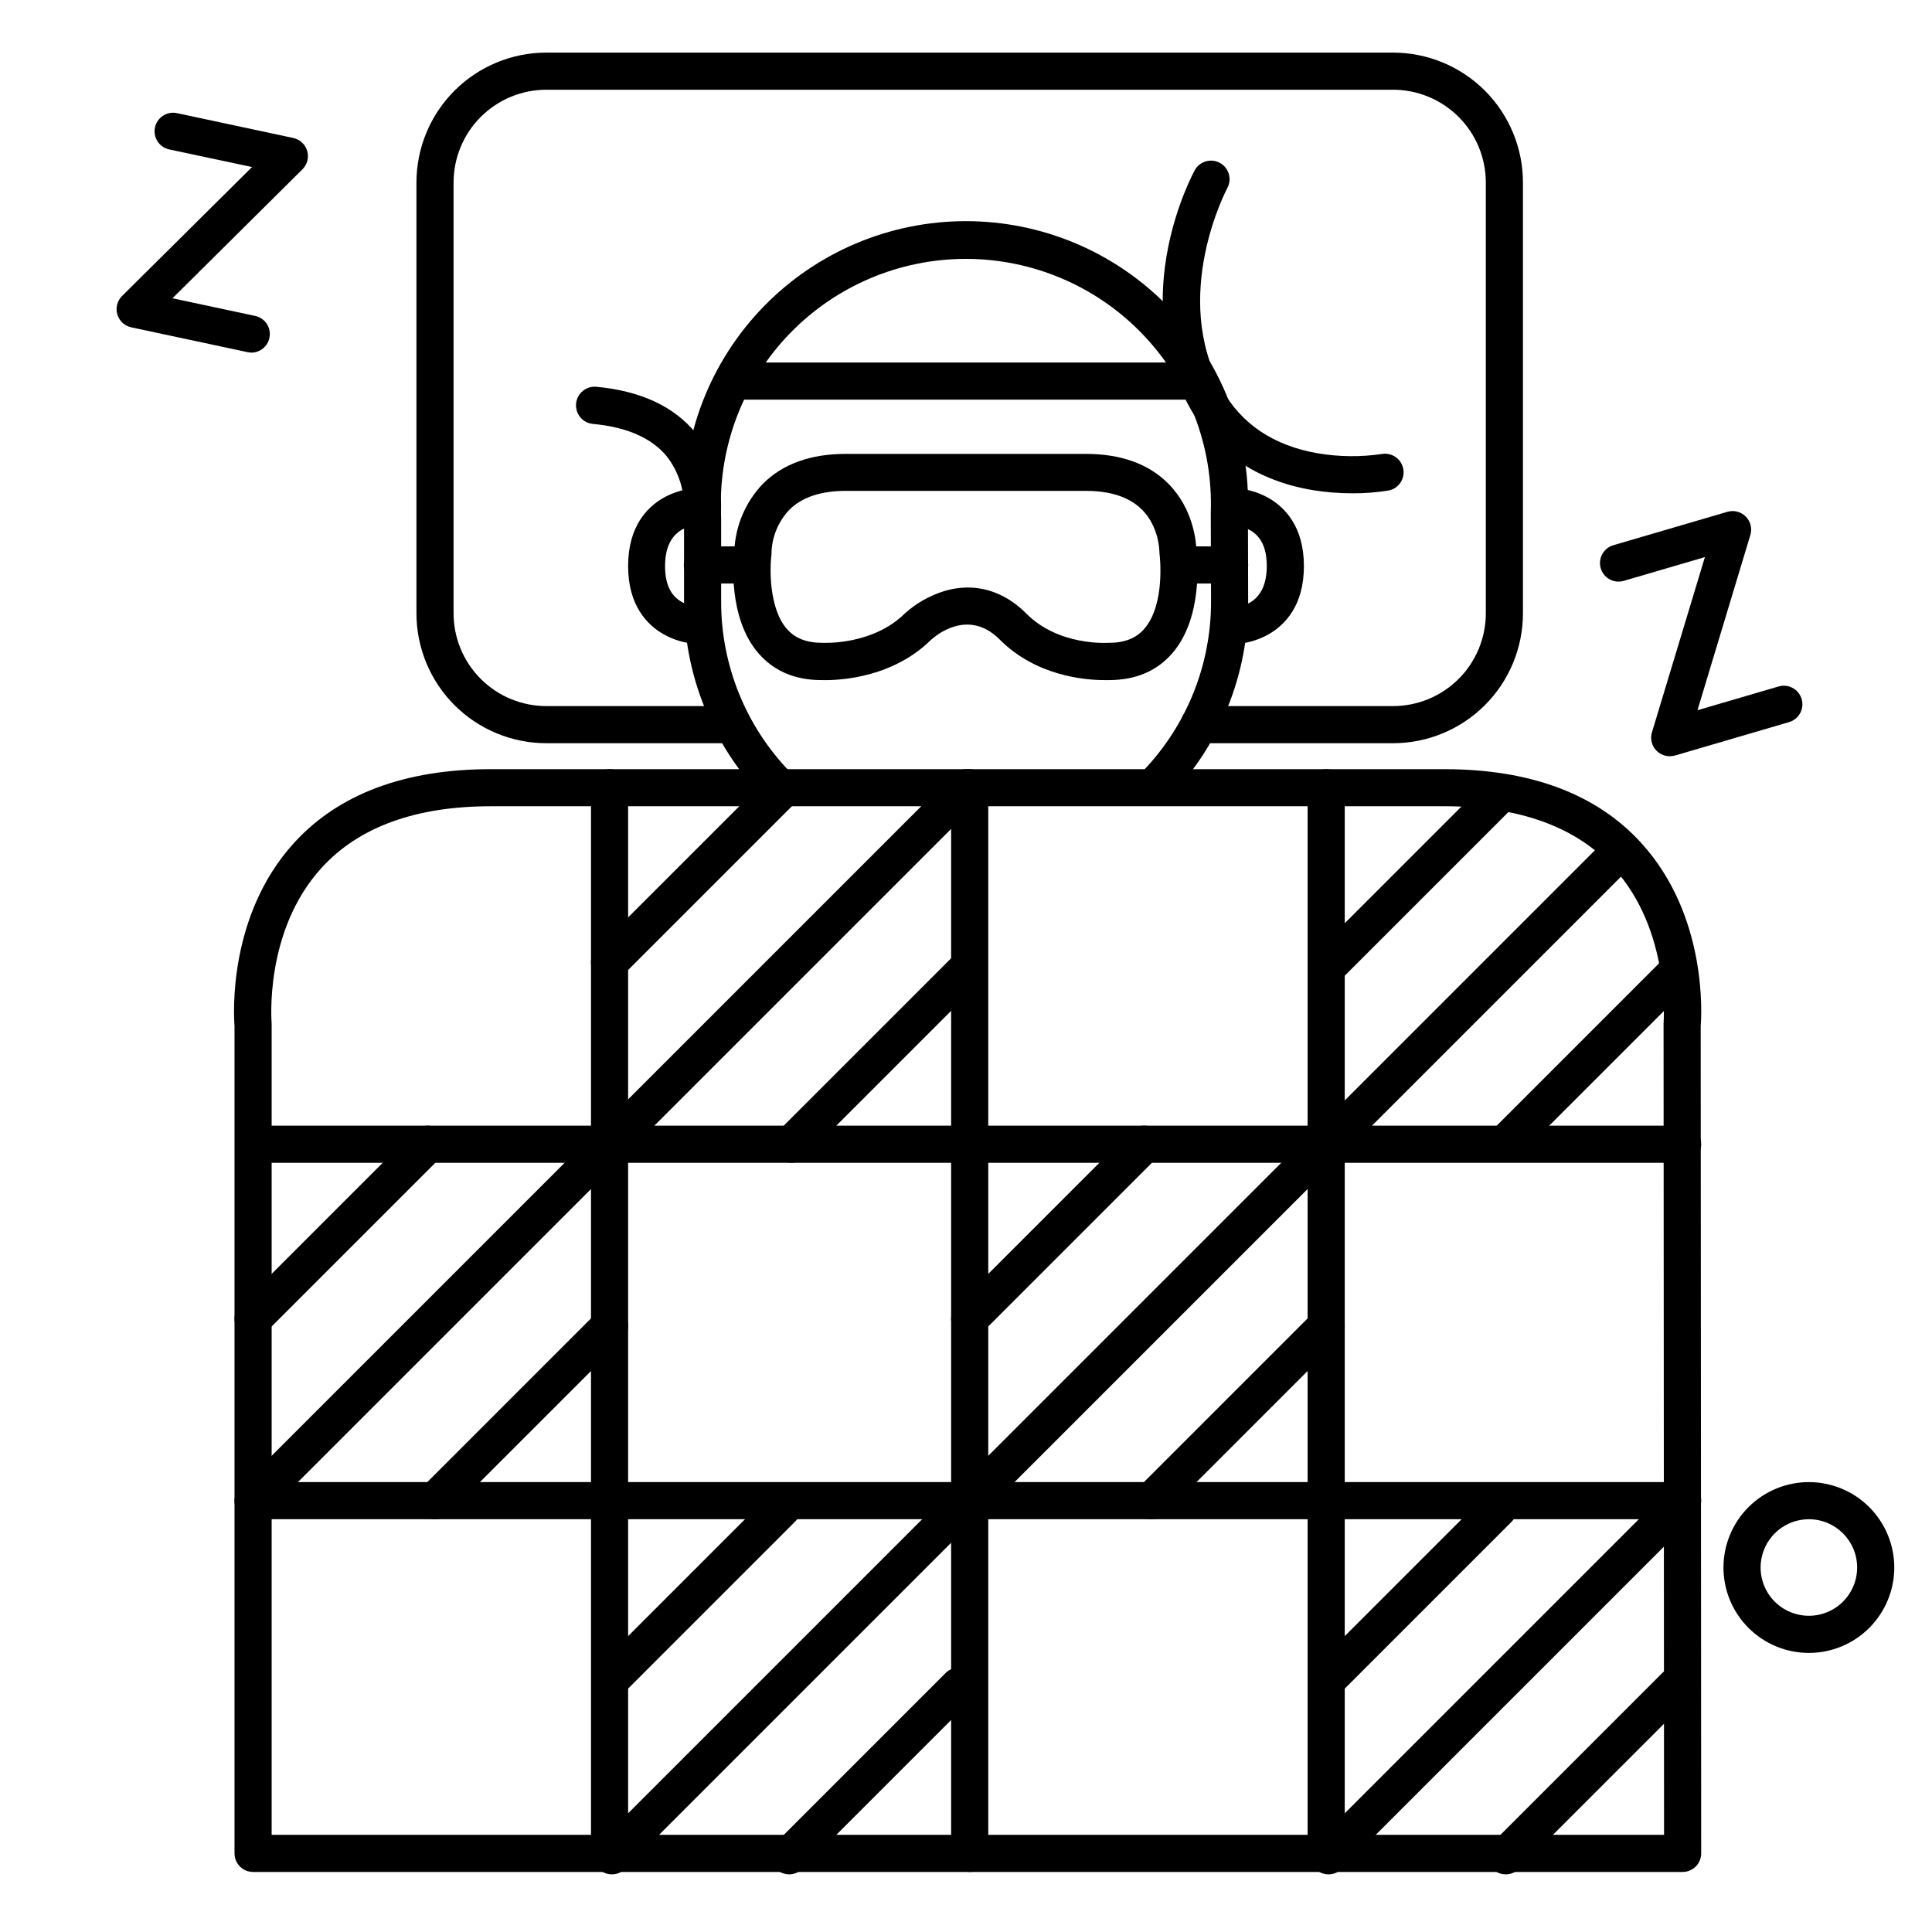 <?xml version="1.0" encoding="UTF-8"?>
<!-- The Best Svg Icon site in the world: iconSvg.co, Visit us! https://iconsvg.co -->
<svg fill="#000000" width="800px" height="800px" version="1.1" viewBox="144 144 512 512" xmlns="http://www.w3.org/2000/svg">
 <g>
  <path d="m513.16 340.96h-51.375c-2.719 0-4.922-2.203-4.922-4.918 0-2.719 2.203-4.922 4.922-4.922h51.375c6.523 0 12.781-2.59 17.395-7.203 4.613-4.613 7.203-10.871 7.203-17.395v-114.14c0-6.527-2.59-12.781-7.203-17.395-4.613-4.613-10.871-7.207-17.395-7.207h-224.36c-6.523 0-12.781 2.594-17.395 7.207-4.613 4.613-7.203 10.867-7.203 17.395v114.14c0 6.523 2.59 12.781 7.203 17.395 4.613 4.613 10.871 7.203 17.395 7.203h47.727c2.715 0 4.918 2.203 4.918 4.922 0 2.715-2.203 4.918-4.918 4.918h-47.727c-9.133 0-17.891-3.629-24.352-10.086-6.457-6.457-10.086-15.219-10.086-24.352v-114.14c0-9.137 3.629-17.895 10.086-24.355 6.461-6.457 15.219-10.086 24.352-10.086h224.36c9.133 0 17.895 3.629 24.352 10.086 6.457 6.461 10.086 15.219 10.086 24.355v114.14c0 9.133-3.629 17.895-10.086 24.352-6.457 6.457-15.219 10.086-24.352 10.086z"/>
  <path d="m329.15 314.68c-3.273-0.102-6.477-1-9.328-2.617-4.269-2.441-9.367-7.559-9.367-18.047s5.047-15.598 9.277-18.035h0.004c2.828-1.617 6.012-2.519 9.27-2.629 2.715 0 4.918 2.203 4.918 4.918 0 2.719-2.203 4.922-4.918 4.922-2.066 0.051-8.758 0.984-8.758 10.824 0 4.703 1.445 7.812 4.41 9.504h-0.004c1.371 0.762 2.887 1.211 4.449 1.32 2.715 0 4.918 2.203 4.918 4.918 0 2.719-2.203 4.922-4.918 4.922z"/>
  <path d="m471 314.68c-1.305 0.008-2.559-0.504-3.484-1.422-0.93-0.922-1.453-2.168-1.461-3.473-0.012-2.719 2.18-4.934 4.894-4.945 2.066 0 8.758-0.984 8.758-10.824 0-4.703-1.445-7.805-4.41-9.504h0.004c-1.367-0.762-2.887-1.211-4.449-1.32-2.715 0-4.918-2.203-4.918-4.922 0-2.715 2.203-4.918 4.918-4.918 3.277 0.109 6.477 1.008 9.328 2.617 4.269 2.441 9.367 7.559 9.367 18.047s-5.047 15.598-9.277 18.035c-2.828 1.621-6.012 2.523-9.27 2.629z"/>
  <path d="m349.81 356.87c-1.336 0-2.613-0.543-3.539-1.508-13.504-13.938-21.035-32.598-20.992-52.004v-21.707l-0.059-1.82v-0.168c-0.613-20.219 6.988-39.82 21.074-54.34s33.449-22.715 53.676-22.715c20.23 0 39.594 8.195 53.68 22.715 14.082 14.52 21.684 34.121 21.07 54.34v2.086l0.051 21.598v0.004c0.047 19.34-7.43 37.945-20.852 51.875-1.883 1.957-4.996 2.019-6.957 0.137-1.961-1.883-2.019-4.996-0.137-6.957 11.656-12.094 18.152-28.25 18.113-45.047l-0.07-23.617h0.004c0.594-17.578-5.973-34.648-18.191-47.305-12.219-12.652-29.047-19.809-46.637-19.832-17.594-0.02-34.438 7.098-46.688 19.719-12.25 12.625-18.855 29.68-18.305 47.262l0.059 1.812v21.965-0.004c-0.039 16.855 6.5 33.062 18.223 45.176 1.371 1.418 1.758 3.519 0.988 5.336-0.77 1.812-2.547 2.996-4.519 3z"/>
  <path d="m460.02 249.91h-119.84c-2.715 0-4.918-2.203-4.918-4.922s2.203-4.918 4.918-4.918h119.84c2.715 0 4.918 2.199 4.918 4.918s-2.203 4.922-4.918 4.922z"/>
  <path d="m436.54 324.23c-4.734 0-17.898-0.984-27.551-10.695-8.434-8.52-17.172-0.984-18.32 0.09-11.277 11.066-27.023 10.664-29.051 10.605-6.945 0-12.527-2.41-16.59-7.074-8.188-9.398-6.711-24.934-6.414-27.363v-0.004c0.32-6.57 3-12.809 7.547-17.562 5.254-5.273 12.645-7.941 21.965-7.941h63.645c9.34 0 16.727 2.676 21.922 7.961 6.672 6.762 7.312 15.547 7.371 17.574 0.297 2.508 1.73 17.977-6.426 27.336-4.055 4.664-9.633 7.035-16.57 7.074h-1.527zm-36.062-24.531c5.629 0 10.973 2.352 15.488 6.887 8.562 8.641 21.453 7.766 21.59 7.766h0.375c4.094 0 7.144-1.211 9.309-3.699 5.707-6.543 4.074-19.68 4.055-19.848h-0.004c-0.031-0.25-0.047-0.5-0.047-0.75-0.137-2.91-0.984-5.742-2.461-8.254-3.09-5.117-8.809-7.715-16.992-7.715h-63.648c-6.613 0-11.66 1.691-14.996 5.047-2.809 2.992-4.465 6.883-4.684 10.98 0.02 0.23 0.02 0.461 0 0.691-0.492 3.66-0.719 14.395 4.062 19.867 2.176 2.481 5.215 3.68 9.309 3.68h0.324c0.117 0 13.098 0.688 21.648-7.793l0.09-0.09c2.887-2.559 6.266-4.5 9.93-5.695 2.148-0.699 4.394-1.062 6.652-1.074z"/>
  <path d="m469.86 298.64h-12.793c-2.719 0-4.918-2.199-4.918-4.918s2.199-4.922 4.918-4.922h12.793c2.715 0 4.918 2.203 4.918 4.922s-2.203 4.918-4.918 4.918z"/>
  <path d="m342.93 298.64h-12.793c-2.715 0-4.918-2.199-4.918-4.918s2.203-4.922 4.918-4.922h12.793c2.719 0 4.922 2.203 4.922 4.922s-2.203 4.918-4.922 4.918z"/>
  <path d="m586.49 344.41c-1.559-0.004-3.023-0.742-3.949-1.992-0.926-1.25-1.207-2.867-0.754-4.356l14.031-46.426-21.5 6.297c-2.609 0.766-5.344-0.73-6.109-3.34-0.762-2.609 0.734-5.344 3.344-6.106l30.23-8.855h-0.004c1.734-0.504 3.602-0.02 4.871 1.266 1.27 1.281 1.734 3.156 1.211 4.883l-14.012 46.434 21.5-6.297c2.609-0.762 5.344 0.734 6.106 3.34 0.766 2.609-0.73 5.344-3.34 6.109l-30.23 8.855c-0.453 0.125-0.926 0.188-1.395 0.188z"/>
  <path d="m210.62 237.44c-0.332-0.004-0.66-0.043-0.984-0.109l-30.848-6.582c-1.77-0.375-3.188-1.691-3.695-3.426-0.512-1.734-0.027-3.606 1.254-4.879l34.441-34.176-21.934-4.664c-2.656-0.566-4.352-3.18-3.785-5.84 0.57-2.656 3.184-4.352 5.84-3.781l30.801 6.582c1.766 0.375 3.188 1.691 3.695 3.426 0.512 1.734 0.027 3.606-1.254 4.879l-34.441 34.176 21.902 4.676v-0.004c2.457 0.523 4.125 2.809 3.871 5.309-0.254 2.496-2.344 4.402-4.852 4.422z"/>
  <path d="m589.91 640.09h-378.84c-2.719 0-4.922-2.203-4.922-4.918v-219.23c-0.234-3.039-1.742-29.312 15.742-48.531 11.812-12.988 29.387-19.57 52.156-19.57h252.76c22.77 0 40.344 6.582 52.152 19.57 17.496 19.207 16 45.48 15.742 48.531l0.129 219.23c0 1.305-0.52 2.555-1.441 3.477-0.922 0.926-2.176 1.441-3.481 1.441zm-373.92-9.84h369l-0.129-214.51v-0.453c0-0.422 1.969-24.648-13.273-41.328-9.84-10.824-24.953-16.297-44.801-16.297l-252.74 0.004c-19.887 0-34.98 5.5-44.859 16.355-15.312 16.832-13.199 41.02-13.199 41.258v0.461z"/>
  <path d="m400.98 640.09c-2.719 0-4.922-2.203-4.922-4.918v-282.41c0-2.715 2.203-4.918 4.922-4.918 2.715 0 4.918 2.203 4.918 4.918v282.41c0 1.305-0.52 2.555-1.441 3.477-0.922 0.926-2.172 1.441-3.477 1.441z"/>
  <path d="m495.45 640.09c-2.715 0-4.918-2.203-4.918-4.918v-282.41c0-2.715 2.203-4.918 4.918-4.918 2.719 0 4.922 2.203 4.922 4.918v282.41c0 1.305-0.52 2.555-1.441 3.477-0.922 0.926-2.176 1.441-3.481 1.441z"/>
  <path d="m305.54 640.09c-2.719 0-4.922-2.203-4.922-4.918v-282.41c0-2.715 2.203-4.918 4.922-4.918 2.715 0 4.918 2.203 4.918 4.918v282.41c0 1.305-0.516 2.555-1.441 3.477-0.922 0.926-2.172 1.441-3.477 1.441z"/>
  <path d="m589.91 452.15h-376.87c-2.719 0-4.922-2.203-4.922-4.922s2.203-4.918 4.922-4.918h376.87c2.719 0 4.922 2.199 4.922 4.918s-2.203 4.922-4.922 4.922z"/>
  <path d="m589.91 546.61h-376.87c-2.719 0-4.922-2.199-4.922-4.918s2.203-4.922 4.922-4.922h376.87c2.719 0 4.922 2.203 4.922 4.922s-2.203 4.918-4.922 4.918z"/>
  <path d="m623.37 582.04c-6.004 0-11.758-2.383-16.004-6.629-4.242-4.246-6.629-10-6.629-16.004 0-6 2.387-11.758 6.629-16.004 4.246-4.242 10-6.629 16.004-6.629 6.004 0 11.758 2.387 16.004 6.629 4.242 4.246 6.629 10.004 6.629 16.004 0 6.004-2.387 11.758-6.629 16.004-4.246 4.246-10 6.629-16.004 6.629zm0-35.426c-5.176 0-9.84 3.117-11.816 7.898-1.98 4.781-0.887 10.281 2.769 13.941 3.66 3.656 9.164 4.754 13.941 2.773 4.781-1.98 7.898-6.644 7.898-11.82 0-7.062-5.727-12.793-12.793-12.793z"/>
  <path d="m330.13 284.87c-0.188 0.008-0.379 0.008-0.57 0-2.688-0.309-4.621-2.731-4.328-5.422 0.293-5.207-1.305-10.344-4.496-14.465-4.023-4.922-10.617-7.805-19.609-8.641h-0.004c-2.715-0.254-4.711-2.664-4.457-5.383 0.254-2.715 2.664-4.711 5.383-4.457 11.809 1.102 20.664 5.254 26.402 12.34 4.801 6.148 7.141 13.867 6.562 21.648-0.277 2.488-2.379 4.375-4.883 4.379z"/>
  <path d="m502.34 274.73c-3.477 0.004-6.941-0.273-10.371-0.828-14.762-2.441-26.125-10.066-32.766-22.07-16.383-29.578 0.727-61.461 1.465-62.801 1.332-2.316 4.277-3.144 6.625-1.859 2.348 1.285 3.234 4.211 2.004 6.582-0.215 0.402-15.172 28.586-1.496 53.312 5.164 9.328 13.777 15.066 25.477 17.074 5.637 0.945 11.387 1 17.043 0.156 2.613-0.387 5.07 1.359 5.559 3.957 0.492 2.598-1.16 5.121-3.738 5.707-3.238 0.539-6.519 0.797-9.801 0.77z"/>
  <path d="m400.98 546.61c-1.996 0.004-3.793-1.195-4.555-3.035-0.766-1.84-0.34-3.961 1.07-5.367l94.465-94.465c1.922-1.922 5.043-1.922 6.965 0 1.926 1.926 1.926 5.043 0 6.969l-94.465 94.465c-0.922 0.922-2.176 1.438-3.481 1.434z"/>
  <path d="m400.98 498.4c-1.996 0.004-3.793-1.195-4.555-3.035-0.766-1.84-0.34-3.961 1.07-5.367l46.25-46.25h-0.004c1.926-1.922 5.043-1.922 6.969 0 1.922 1.926 1.922 5.043 0 6.969l-46.25 46.25v-0.004c-0.922 0.922-2.176 1.441-3.481 1.438z"/>
  <path d="m449.2 546.61c-1.992 0.004-3.793-1.195-4.555-3.035s-0.34-3.961 1.07-5.367l46.25-46.25v0.004c1.922-1.926 5.043-1.926 6.965 0 1.926 1.922 1.926 5.043 0 6.965l-46.25 46.25h0.004c-0.926 0.922-2.18 1.438-3.484 1.434z"/>
  <path d="m211.07 546.61c-1.992 0.004-3.793-1.195-4.555-3.035s-0.34-3.961 1.07-5.367l94.465-94.465c1.926-1.922 5.043-1.922 6.969 0 1.922 1.926 1.922 5.043 0 6.969l-94.465 94.465c-0.926 0.922-2.18 1.438-3.484 1.434z"/>
  <path d="m211.07 498.4c-1.992 0.004-3.793-1.195-4.555-3.035-0.762-1.84-0.34-3.961 1.07-5.367l46.25-46.25c1.922-1.922 5.043-1.922 6.965 0 1.926 1.926 1.926 5.043 0 6.969l-46.25 46.25 0.004-0.004c-0.926 0.922-2.18 1.441-3.484 1.438z"/>
  <path d="m259.29 546.61c-1.992 0.004-3.789-1.195-4.555-3.035-0.762-1.84-0.34-3.961 1.07-5.367l46.25-46.25v0.004c1.926-1.926 5.043-1.926 6.969 0 1.922 1.922 1.922 5.043 0 6.965l-46.25 46.25c-0.926 0.922-2.176 1.438-3.484 1.434z"/>
  <path d="m305.54 452.15c-1.992 0-3.793-1.195-4.555-3.039-0.762-1.84-0.34-3.957 1.07-5.367l94.465-94.465c1.922-1.922 5.043-1.922 6.965 0 1.926 1.926 1.926 5.043 0 6.969l-94.465 94.465h0.004c-0.926 0.922-2.18 1.438-3.484 1.438z"/>
  <path d="m305.54 403.93c-1.992 0.004-3.793-1.195-4.555-3.035-0.762-1.84-0.34-3.961 1.07-5.367l46.25-46.25c1.922-1.922 5.043-1.922 6.965 0 1.926 1.926 1.926 5.043 0 6.969l-46.25 46.25 0.004-0.004c-0.926 0.926-2.18 1.441-3.484 1.438z"/>
  <path d="m353.75 452.15c-1.992 0-3.789-1.195-4.555-3.039-0.762-1.84-0.34-3.957 1.07-5.367l46.25-46.25v0.004c1.922-1.926 5.043-1.926 6.965 0 1.926 1.922 1.926 5.043 0 6.965l-46.25 46.25h0.004c-0.926 0.922-2.18 1.438-3.484 1.438z"/>
  <path d="m306.16 640.73c-1.992 0.004-3.789-1.195-4.555-3.039-0.762-1.84-0.34-3.957 1.07-5.367l92.004-92.004c0.918-0.949 2.18-1.488 3.496-1.5 1.32-0.012 2.59 0.508 3.523 1.441 0.934 0.934 1.453 2.199 1.441 3.519-0.012 1.32-0.555 2.582-1.504 3.496l-92.004 92.004c-0.918 0.926-2.168 1.445-3.473 1.449z"/>
  <path d="m306.16 593.76c-1.988 0-3.781-1.195-4.543-3.035-0.762-1.836-0.344-3.949 1.059-5.359l45.047-45.047c0.918-0.949 2.18-1.488 3.496-1.5 1.32-0.012 2.59 0.508 3.523 1.441 0.934 0.934 1.453 2.199 1.441 3.519-0.012 1.32-0.555 2.582-1.504 3.496l-45.047 45.047c-0.918 0.926-2.168 1.445-3.473 1.438z"/>
  <path d="m353.12 640.73c-1.992-0.004-3.785-1.203-4.547-3.043s-0.336-3.957 1.074-5.363l45.039-45.039-0.004 0.004c1.934-1.867 5-1.84 6.898 0.059 1.898 1.898 1.926 4.965 0.059 6.898l-45.035 45.035c-0.926 0.926-2.176 1.449-3.484 1.449z"/>
  <path d="m496.08 640.73c-1.996 0.004-3.793-1.195-4.555-3.039-0.766-1.84-0.34-3.957 1.07-5.367l92.004-92.004c1.93-1.863 5-1.836 6.898 0.062 1.895 1.895 1.922 4.965 0.059 6.894l-92.004 92.004c-0.922 0.926-2.172 1.445-3.473 1.449z"/>
  <path d="m496.08 593.76c-1.988 0-3.781-1.195-4.543-3.035-0.766-1.836-0.348-3.949 1.059-5.359l45.047-45.047c1.93-1.863 5-1.836 6.898 0.062 1.898 1.895 1.922 4.965 0.059 6.894l-45.047 45.047c-0.918 0.926-2.172 1.445-3.473 1.438z"/>
  <path d="m543.03 640.73c-1.988-0.004-3.785-1.203-4.543-3.043-0.762-1.84-0.34-3.957 1.07-5.363l45.039-45.039v0.004c1.93-1.867 5-1.84 6.898 0.059 1.895 1.898 1.922 4.965 0.059 6.898l-45.039 45.035c-0.922 0.926-2.176 1.449-3.484 1.449z"/>
  <path d="m496.08 451.8c-1.996 0.004-3.793-1.195-4.555-3.035-0.766-1.844-0.34-3.961 1.07-5.367l77.734-77.734v-0.004c1.934-1.863 5-1.836 6.898 0.059 1.898 1.898 1.926 4.969 0.059 6.898l-77.734 77.734v0.004c-0.922 0.922-2.172 1.441-3.473 1.445z"/>
  <path d="m496.08 404.83c-1.988 0-3.781-1.195-4.543-3.031-0.766-1.836-0.348-3.953 1.059-5.359l45.047-45.047c1.93-1.867 5-1.84 6.898 0.059 1.898 1.898 1.922 4.965 0.059 6.894l-45.047 45.047v0.004c-0.918 0.926-2.172 1.441-3.473 1.434z"/>
  <path d="m543.03 451.8c-1.988 0-3.785-1.199-4.543-3.039-0.762-1.844-0.34-3.957 1.07-5.363l45.039-45.039c1.93-1.863 5-1.84 6.898 0.059 1.895 1.898 1.922 4.969 0.059 6.898l-45.039 45.039c-0.922 0.926-2.176 1.445-3.484 1.445z"/>
 </g>
</svg>